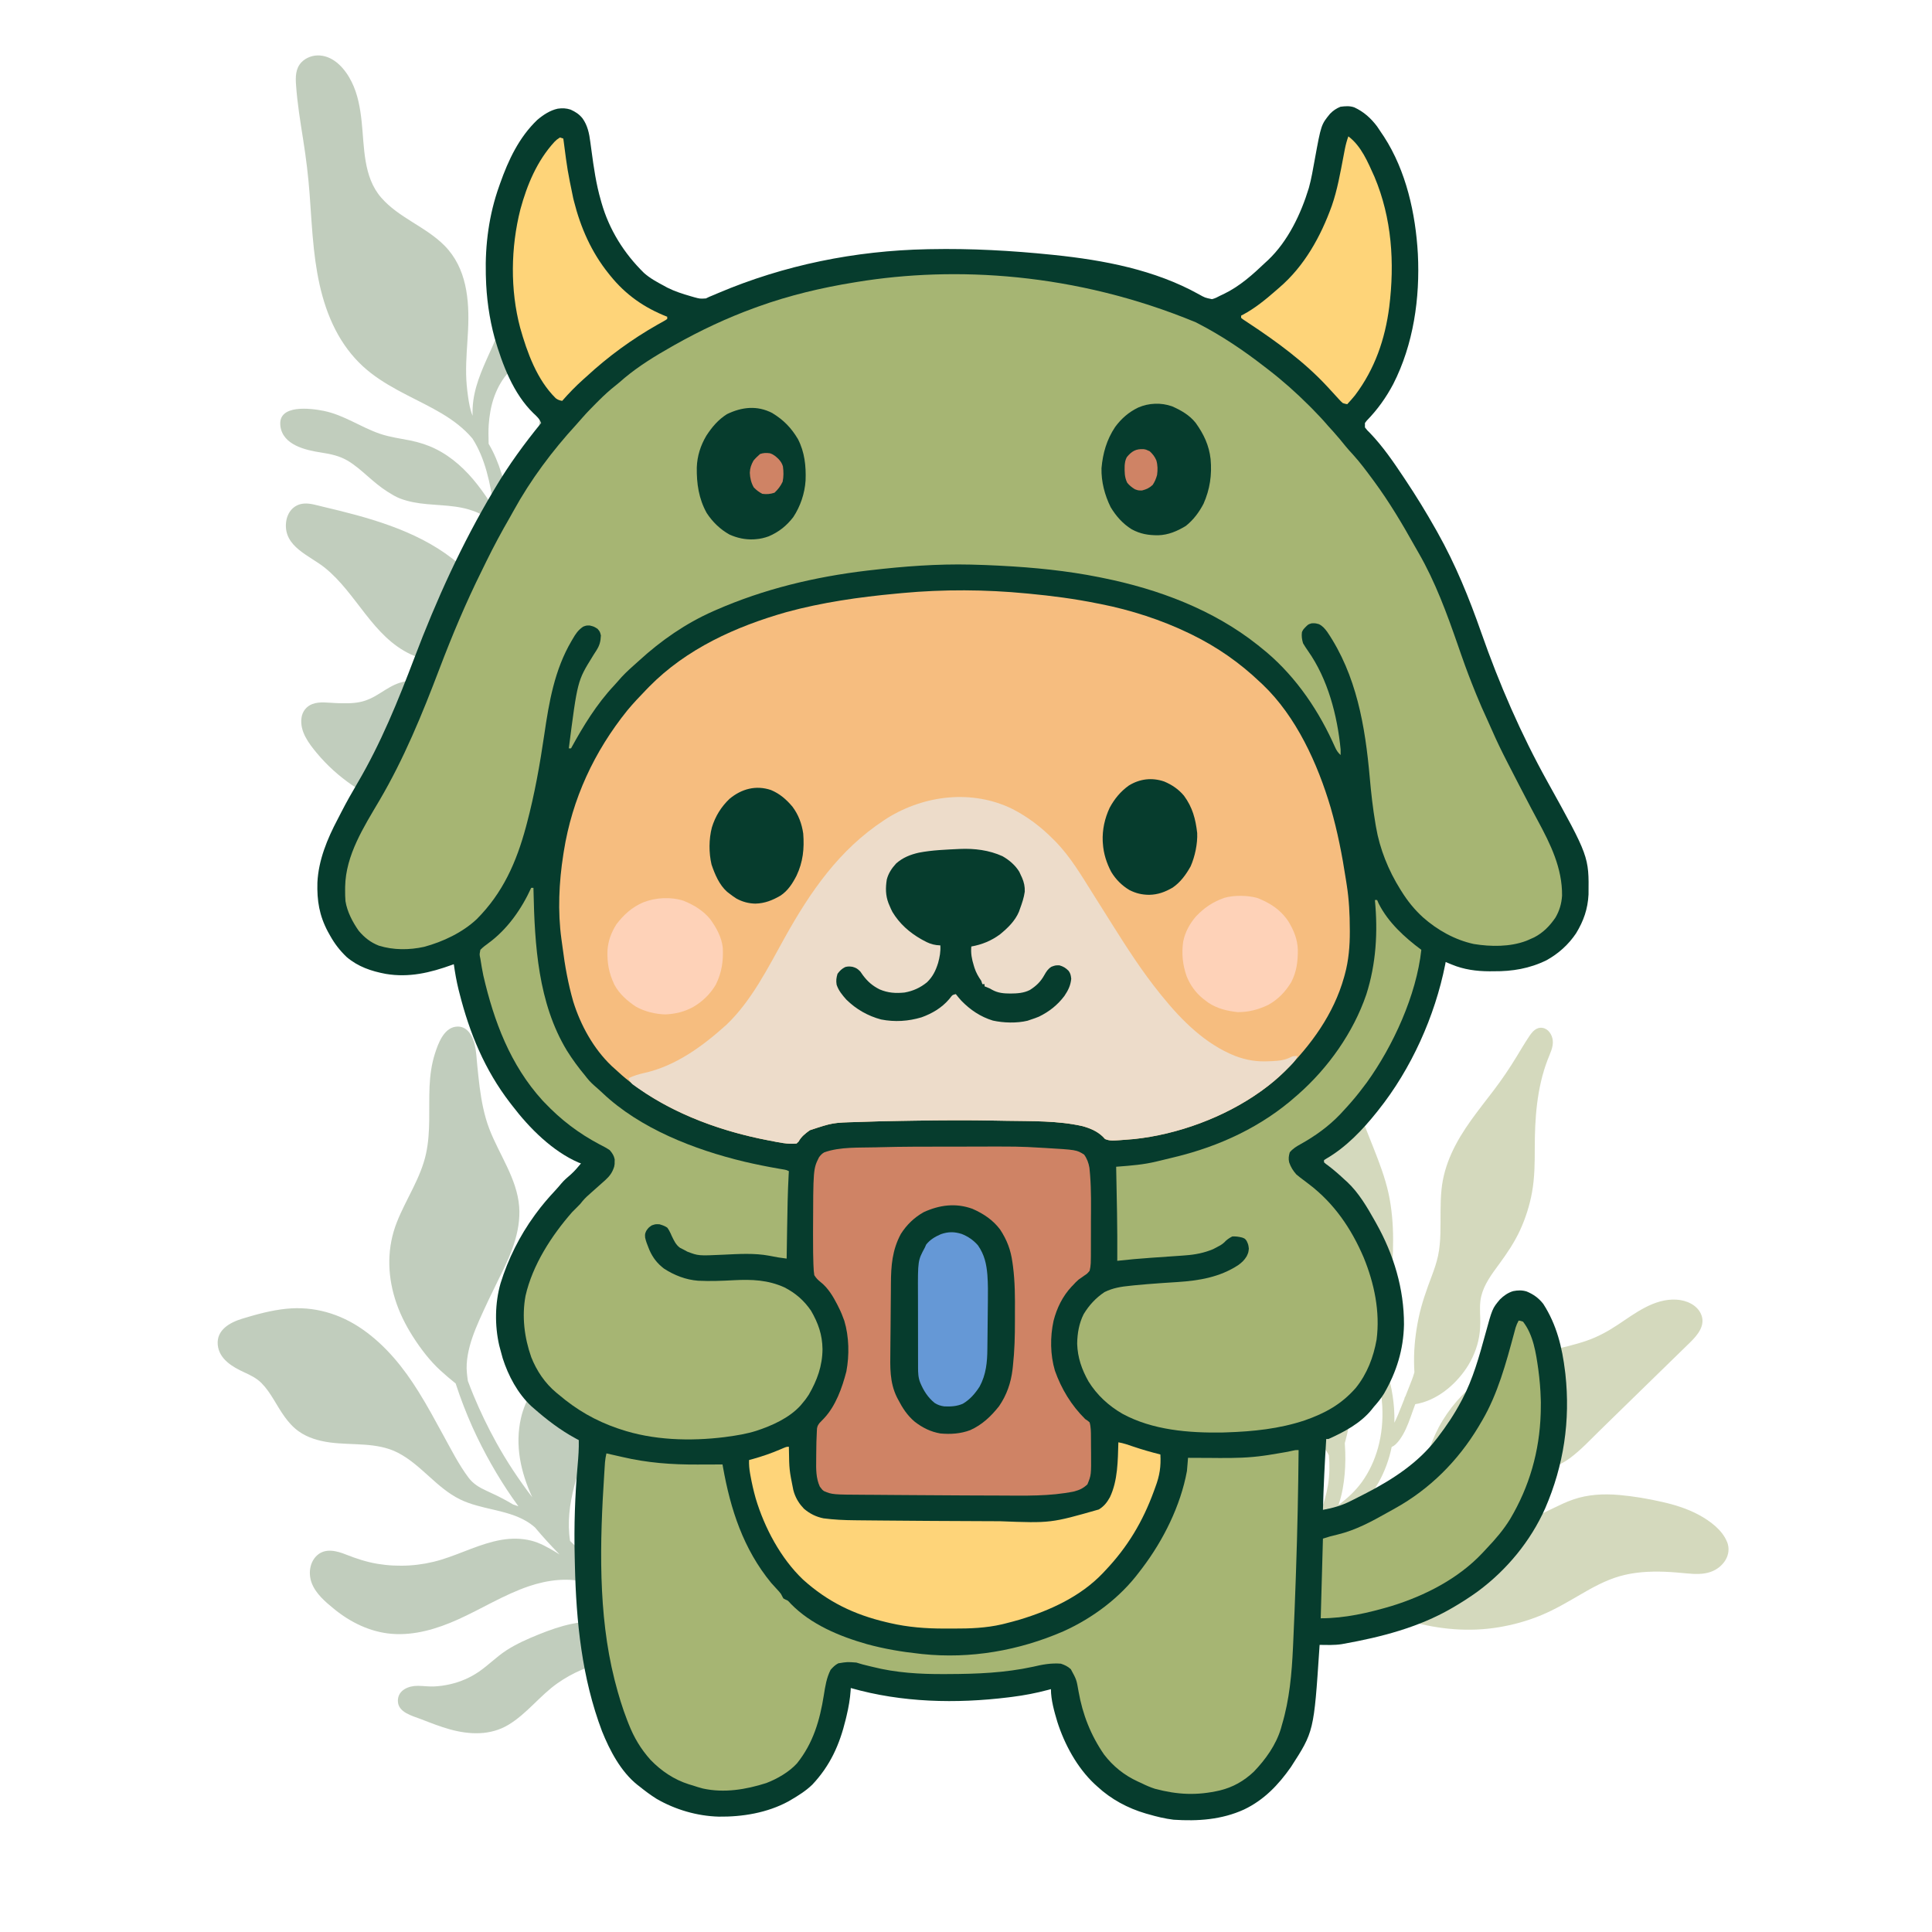 <?xml version="1.0" encoding="UTF-8"?>
<svg xmlns="http://www.w3.org/2000/svg" xmlns:xlink="http://www.w3.org/1999/xlink" width="500" zoomAndPan="magnify" viewBox="0 0 375 375" height="500" preserveAspectRatio="xMidYMid meet" version="1.2">
  <defs>
    <filter x="0%" y="0%" width="100%" filterUnits="objectBoundingBox" id="150e3ad3ab" height="100%">
      <feColorMatrix values="0 0 0 0 1 0 0 0 0 1 0 0 0 0 1 0 0 0 1 0" type="matrix" in="SourceGraphic"></feColorMatrix>
    </filter>
    <clipPath id="5c4470af54">
      <path d="M 0.238 0.664 L 90 0.664 L 90 150.559 L 0.238 150.559 Z M 0.238 0.664 "></path>
    </clipPath>
    <clipPath id="737394c339">
      <rect x="0" width="91" y="0" height="151"></rect>
    </clipPath>
    <clipPath id="9dff5492da">
      <path d="M 3 3 L 119 3 L 119 154 L 3 154 Z M 3 3 "></path>
    </clipPath>
    <clipPath id="7b51fad165">
      <path d="M 0.105 4.676 L 114.77 0.254 L 120.551 150.141 L 5.887 154.562 Z M 0.105 4.676 "></path>
    </clipPath>
    <clipPath id="794b96f370">
      <path d="M 0.105 4.676 L 114.77 0.254 L 120.551 150.141 L 5.887 154.562 Z M 0.105 4.676 "></path>
    </clipPath>
    <clipPath id="30d59b13ac">
      <rect x="0" width="120" y="0" height="155"></rect>
    </clipPath>
    <clipPath id="fa9da2b124">
      <path d="M 18 4 L 116 4 L 116 146 L 18 146 Z M 18 4 "></path>
    </clipPath>
    <clipPath id="08740d4f2e">
      <path d="M 0.051 32.992 L 73.023 -0.395 L 135.43 136.008 L 62.453 169.395 Z M 0.051 32.992 "></path>
    </clipPath>
    <clipPath id="e840e13cdd">
      <path d="M 0.051 32.992 L 73.023 -0.395 L 135.43 136.008 L 62.453 169.395 Z M 0.051 32.992 "></path>
    </clipPath>
    <clipPath id="7ef15f58ec">
      <rect x="0" width="136" y="0" height="170"></rect>
    </clipPath>
  </defs>
  <g id="f896a31d51">
    <g mask="url(#cd83b3c3e1)" transform="matrix(1,0,0,1,54,10)">
      <g clip-path="url(#737394c339)">
        <g clip-rule="nonzero" clip-path="url(#5c4470af54)">
          <path style=" stroke:none;fill-rule:nonzero;fill:#849c7c;fill-opacity:1;" d="M 55.527 118.676 C 55.668 118.926 55.816 119.172 55.957 119.426 C 52.105 117.223 48.199 115.027 45.25 111.66 C 42.148 108.105 39.809 103.934 36.387 100.648 C 29.719 94.246 20.691 91.316 11.91 89.129 C 10.816 88.855 9.719 88.598 8.617 88.336 C 7.449 88.062 6.199 87.648 4.98 87.746 C 2.949 87.902 1.707 89.52 1.516 91.461 C 1.062 96.145 6.082 97.809 9.055 100.203 C 15.219 105.164 18.316 113.57 25.754 117.02 C 28.105 118.105 30.621 118.539 33.184 118.77 C 35.93 119.023 38.688 119.133 41.43 119.406 C 46.852 119.941 52.227 120.793 57.547 121.965 C 58.512 123.398 59.562 124.773 60.758 126.059 C 62.777 128.234 65.016 130.227 67.285 132.141 C 71.426 135.621 75.859 138.992 80.641 141.57 C 79.387 141.938 78.129 142.277 76.852 142.527 C 73.676 143.145 70.566 143.016 67.793 141.223 C 65.367 139.648 63.246 137.578 61.125 135.633 C 57.031 131.879 52.723 127.965 47.223 126.488 C 44.059 125.637 40.754 125.617 37.551 125.051 C 34.359 124.484 31.465 122.918 28.285 122.344 C 26.738 122.066 25.137 122.031 23.621 122.516 C 22.234 122.957 21.023 123.754 19.801 124.523 C 18.559 125.312 17.328 125.965 15.875 126.262 C 14.355 126.574 12.77 126.527 11.23 126.469 C 9.762 126.418 8.043 126.117 6.633 126.652 C 5.465 127.094 4.691 128.09 4.52 129.324 C 4.152 131.965 5.918 134.277 7.496 136.176 C 9.469 138.551 11.781 140.625 14.316 142.375 C 16.848 144.121 19.715 145.613 22.785 146.086 C 24.418 146.336 26.023 146.285 27.629 145.898 C 29.082 145.547 30.477 145.074 31.996 145.07 C 34.469 145.051 36.719 146.035 39.035 146.766 C 41.406 147.512 43.605 148.793 45.98 149.559 C 48.254 150.285 50.699 150.562 53.008 149.859 C 54.445 149.43 55.738 148.668 57.062 148 C 58.473 147.297 59.953 146.824 61.527 146.688 C 64.777 146.391 68.02 147.062 71.242 147.375 C 76.109 147.844 81.93 147.074 84.656 142.473 C 84.816 142.207 84.867 141.945 84.844 141.711 C 85.133 140.824 85.301 139.934 85.363 138.969 C 85.52 136.648 85.113 134.25 85.602 131.957 C 86.09 129.676 87.461 127.734 88.41 125.641 C 90.34 121.383 90.402 116.547 88.992 112.117 C 88.301 109.934 87.312 107.828 86.094 105.879 C 84.789 103.77 83.363 101.789 82.699 99.359 C 81.418 94.703 82.328 89.777 82.059 85.027 C 81.938 82.785 81.695 80.285 80.266 78.457 C 78.996 76.836 76.719 76.02 74.82 77.039 C 73.098 77.969 72.461 80.059 72.246 81.867 C 71.961 84.219 72.137 86.621 72.246 88.969 C 72.359 91.398 72.488 93.883 72.113 96.305 C 71.746 98.672 70.707 100.66 69.766 102.82 C 68.793 105.047 68.484 107.191 68.879 109.598 C 69.258 111.918 70.172 114.145 70.355 116.5 C 70.547 118.938 69.547 121.258 69.922 123.699 C 70.27 125.941 71.484 127.957 72.84 129.738 C 74.43 131.82 76.184 133.789 78.023 135.676 C 77.164 135.098 76.309 134.512 75.461 133.902 C 72.852 132.031 70.344 130.02 67.938 127.891 C 65.719 125.934 63.52 123.895 61.676 121.574 C 61.348 121.152 61.039 120.723 60.738 120.285 C 60.738 120.227 60.727 120.168 60.711 120.105 C 60.352 118.93 59.996 117.754 59.613 116.59 C 58.809 112.57 58.469 108.172 60.434 104.473 C 61.566 102.324 63.367 100.633 63.941 98.203 C 64.531 95.73 64.07 93.203 63.977 90.707 C 63.781 85.719 65.672 81.141 68.98 77.465 C 72.195 73.898 76.355 70.504 77.242 65.504 C 77.617 63.387 77.469 60.688 75.676 59.207 C 73.688 57.574 71.035 58.363 69.082 59.609 C 68.102 60.234 67.172 60.988 66.082 61.434 C 65.07 61.848 63.969 62.035 62.891 62.16 C 60.625 62.41 58.301 62.512 56.176 63.441 C 52.328 65.133 50.738 69.355 50.609 73.312 C 50.527 75.719 51.223 78.07 51.129 80.473 C 51.082 81.812 50.77 83.125 50.566 84.445 C 50.352 85.824 50.23 87.219 50.242 88.617 C 50.281 94.086 52.305 99.254 54.008 104.371 C 55.012 107.391 56.008 110.414 57.016 113.441 C 57.039 113.672 57.062 113.91 57.082 114.148 C 55.527 111.66 53.52 109.633 51.59 107.441 C 49.852 105.465 48.582 103.172 47.707 100.695 C 44.945 92.863 45.152 83.348 40.844 76.141 C 40.82 74.914 40.773 73.691 40.859 72.469 C 40.984 70.707 41.273 68.938 41.84 67.262 C 42.395 65.645 43.191 64.09 44.277 62.77 C 45.445 61.348 46.898 60.305 48.414 59.289 C 49.816 58.34 51.254 57.383 52.379 56.102 C 53.496 54.832 54.25 53.324 54.684 51.695 C 55.621 48.137 55.336 44.234 55.277 40.598 C 55.242 38.492 55.156 36.383 54.953 34.281 C 54.801 32.742 54.797 30.793 53.688 29.582 C 52.445 28.215 50.809 29.008 49.816 30.199 C 48.715 31.527 47.98 33.082 47.449 34.711 C 46.266 38.336 45.805 42.184 45.055 45.906 C 44.266 49.82 43.227 53.57 41.598 57.219 C 40.078 60.625 38.375 64.035 37.867 67.77 C 37.75 68.68 37.691 69.684 37.727 70.699 C 37.242 69.484 37.016 68.18 36.836 66.887 C 36.641 65.477 36.504 64.082 36.477 62.656 C 36.418 59.762 36.719 56.879 36.855 53.988 C 37.125 48.184 36.582 42.023 32.281 37.676 C 28.633 33.988 23.395 32.285 19.977 28.34 C 16.48 24.309 16.73 18.539 16.191 13.551 C 15.906 10.914 15.445 8.281 14.254 5.891 C 13.059 3.477 10.945 0.965 8.062 0.766 C 6.793 0.672 5.41 1.152 4.52 2.078 C 3.34 3.309 3.348 4.961 3.465 6.551 C 3.715 10.117 4.297 13.641 4.852 17.16 C 5.402 20.641 5.832 24.121 6.094 27.633 C 6.363 31.207 6.539 34.797 6.93 38.363 C 7.598 44.504 8.934 50.703 12.242 56.012 C 13.777 58.469 15.703 60.648 18 62.418 C 20.145 64.082 22.512 65.402 24.918 66.648 C 29.496 69.027 34.312 71.098 37.699 75.117 C 40.227 79.051 41.145 83.848 41.855 88.441 C 41.762 88.379 41.672 88.316 41.578 88.258 C 40.68 86.801 39.703 85.387 38.66 84.055 C 36.469 81.242 33.77 78.723 30.555 77.137 C 28.992 76.363 27.352 75.848 25.648 75.5 C 23.684 75.105 21.688 74.852 19.785 74.207 C 16.027 72.93 12.773 70.547 8.836 69.75 C 6.395 69.258 -0.105 68.391 0.418 72.664 C 0.867 76.395 5.336 77.379 8.348 77.84 C 10.195 78.125 11.926 78.488 13.539 79.453 C 14.934 80.293 16.156 81.375 17.379 82.445 C 18.605 83.512 19.852 84.586 21.234 85.453 C 22.023 85.941 22.766 86.418 23.637 86.754 C 24.465 87.07 25.328 87.305 26.203 87.48 C 29.773 88.191 33.516 87.859 37.016 88.895 C 38.352 89.285 39.672 89.863 40.77 90.738 C 41.438 91.266 42 91.93 42.484 92.652 C 43.109 96.789 43.863 100.883 45.66 104.723 C 46.883 107.348 48.676 109.516 50.609 111.637 C 51.586 112.703 52.527 113.785 53.336 114.992 C 54.137 116.188 54.836 117.441 55.539 118.688 Z M 55.527 118.676 "></path>
        </g>
      </g>
      <mask id="cd83b3c3e1">
        <g filter="url(#150e3ad3ab)">
          <rect x="0" width="375" y="0" height="375" style="fill:#000000;fill-opacity:0.5;stroke:none;"></rect>
        </g>
      </mask>
    </g>
    <g mask="url(#e9c0f82da3)" transform="matrix(1,0,0,1,217,183)">
      <g clip-path="url(#30d59b13ac)">
        <g clip-rule="nonzero" clip-path="url(#9dff5492da)">
          <g clip-rule="nonzero" clip-path="url(#7b51fad165)">
            <g clip-rule="nonzero" clip-path="url(#794b96f370)">
              <path style=" stroke:none;fill-rule:nonzero;fill:#a9b47c;fill-opacity:1;" d="M 118.219 116.289 C 117.297 113.953 114.906 112.211 112.777 111.051 C 110.57 109.852 108.137 109.094 105.695 108.539 C 102.93 107.906 100.102 107.422 97.273 107.172 C 94.266 106.91 91.195 107.062 88.328 108.062 C 85.656 108.988 83.25 110.512 80.602 111.492 C 77.953 112.48 75.145 112.73 72.332 112.719 C 66.594 112.691 60.82 111.742 55.211 113.453 C 50.047 115.027 45.711 118.352 41.684 121.84 C 41.172 122.285 40.68 122.742 40.203 123.219 C 37.098 124.109 34.293 125.859 31.77 127.891 C 32.48 126 33.105 124.102 33.902 122.281 C 34.922 119.945 36.211 118.012 38.121 116.316 C 39.852 114.781 41.98 113.477 43.887 112.055 C 44.883 111.32 45.82 110.547 46.699 109.707 C 48.359 109.836 50.105 109.594 51.695 109.309 C 53.68 108.953 55.598 108.281 57.387 107.34 C 57.969 107.039 58.535 106.684 59.078 106.301 C 61.227 106.664 63.531 106.074 65.633 105.742 C 68.258 105.324 70.883 104.859 73.496 104.344 C 76.062 103.84 78.664 103.379 81.215 102.797 C 83.555 102.262 85.82 101.438 87.766 99.992 C 89.844 98.441 91.645 96.492 93.5 94.68 L 99.355 88.965 C 103.262 85.152 107.172 81.344 111.078 77.531 C 112.523 76.113 114.117 74.219 113.168 72.066 C 112.355 70.23 110.27 69.359 108.371 69.258 C 104.027 69.023 100.363 71.922 96.945 74.18 C 95.055 75.434 93.105 76.492 90.957 77.234 C 88.676 78.02 86.309 78.551 83.965 79.094 C 79.586 80.121 75.34 81.367 71.551 83.863 C 68.113 86.137 65.195 89.168 63.035 92.676 C 61.961 94.426 61.121 96.289 60.461 98.234 C 59.836 100.082 59.301 101.988 58.273 103.664 C 58.215 103.762 58.148 103.855 58.086 103.949 C 57.734 104.023 57.418 104.297 57.289 104.629 C 57.059 104.77 56.82 104.902 56.582 105.027 C 54.988 105.887 53.23 106.43 51.457 106.77 C 50.664 106.918 49.859 107.016 49.051 107.078 C 49.207 106.879 49.359 106.672 49.508 106.457 C 50.957 104.371 52.02 102.02 52.711 99.574 C 52.867 99.008 53.004 98.434 53.125 97.852 C 53.402 97.734 53.648 97.574 53.895 97.348 C 54.465 96.805 54.922 96.137 55.312 95.457 C 56.133 94.031 56.656 92.449 57.207 90.906 C 57.371 90.457 57.531 90.004 57.699 89.551 C 61.781 88.895 65.371 85.934 67.625 82.566 C 68.844 80.742 69.715 78.641 70.094 76.469 C 70.301 75.277 70.344 74.074 70.312 72.871 C 70.273 71.449 70.172 70.027 70.5 68.629 C 71.062 66.281 72.559 64.293 73.965 62.387 C 75.492 60.305 76.922 58.195 78.012 55.848 C 79.109 53.473 79.914 50.953 80.375 48.375 C 80.871 45.578 80.902 42.742 80.898 39.914 C 80.895 34.113 81.293 28.234 83.371 22.762 C 83.832 21.543 84.539 20.266 84.391 18.926 C 84.273 17.883 83.578 16.73 82.48 16.523 C 81.191 16.277 80.395 17.277 79.766 18.23 C 78.926 19.496 78.152 20.797 77.367 22.098 C 76.004 24.344 74.543 26.504 72.953 28.594 C 71.477 30.539 69.957 32.445 68.539 34.43 C 65.613 38.52 63.27 42.914 62.785 47.992 C 62.512 50.809 62.656 53.637 62.578 56.461 C 62.539 57.879 62.426 59.289 62.137 60.688 C 61.852 62.043 61.398 63.355 60.91 64.652 C 59.902 67.34 58.938 69.992 58.352 72.809 C 57.773 75.582 57.441 78.449 57.465 81.285 C 57.473 81.98 57.492 82.676 57.535 83.367 C 57.383 83.902 57.203 84.426 57.004 84.945 C 56.613 85.969 56.203 86.988 55.797 88.008 C 55.676 88.156 55.609 88.332 55.59 88.52 L 55.02 89.953 C 54.59 91.031 54.168 92.117 53.648 93.156 C 53.668 92.238 53.652 91.328 53.59 90.418 C 53.469 88.746 53.219 87.074 52.832 85.445 C 52.645 84.656 52.426 83.875 52.172 83.105 C 52.113 82.938 52.051 82.773 51.984 82.609 C 51.871 77.242 52.453 71.922 52.934 66.578 C 53.469 60.598 53.793 54.531 52.512 48.621 C 51.844 45.586 50.73 42.68 49.59 39.793 C 48.422 36.816 47.238 33.852 46.055 30.883 C 43.758 25.094 41.598 19.227 39.09 13.52 C 37.914 10.848 36.602 8.215 34.973 5.777 C 34.312 4.793 33.32 3.395 31.98 4.277 C 30.988 4.938 30.898 6.293 30.863 7.359 C 30.766 10.258 31.301 13.129 31.844 15.969 C 32.387 18.812 32.969 21.742 32.699 24.648 C 32.426 27.527 31.242 30.227 30.496 32.996 C 29.75 35.754 29.57 38.57 30.324 41.355 C 31 43.875 32.449 45.973 34.121 47.934 C 35.605 49.684 37.258 51.348 38.359 53.383 C 38.898 54.375 39.246 55.469 39.297 56.598 C 39.363 58.066 38.984 59.5 38.812 60.949 C 38.477 63.879 39.293 66.527 40.691 69.086 C 42.098 71.68 43.812 74.105 45.297 76.656 C 46.844 79.32 48.32 82.031 49.73 84.773 C 50.129 85.543 50.547 86.285 50.988 87.008 C 51.133 87.988 51.246 88.969 51.297 89.949 C 51.441 92.684 51.199 95.414 50.465 98.047 C 49.812 100.395 48.773 102.672 47.348 104.648 C 46.082 106.398 44.516 107.84 42.797 109.113 C 42.832 109.012 42.867 108.91 42.902 108.812 C 43.512 106.992 43.816 105.098 43.992 103.188 C 44.164 101.266 44.18 99.324 44.039 97.402 C 44.031 97.312 44.023 97.223 44.02 97.129 C 45.215 92.863 45.773 88.34 45.438 83.914 C 45.289 81.84 44.863 79.781 43.902 77.922 C 42.996 76.168 41.602 74.719 40.156 73.406 C 38.707 72.086 37.18 70.852 35.828 69.43 C 34.434 67.977 33.203 66.383 32.125 64.684 C 29.996 61.324 28.754 57.68 27.785 53.852 C 26.746 49.758 25.68 45.527 22.711 42.367 C 22.363 41.992 21.582 42.098 21.383 42.59 C 19.633 46.91 19.234 51.68 20.344 56.215 C 20.938 58.629 21.988 60.898 22.566 63.316 C 23.137 65.723 23.301 68.195 23.387 70.66 C 23.535 75.141 23.441 79.672 24.738 84.012 C 25.895 87.875 28.082 91.371 31.703 93.34 C 33.875 94.52 36.336 95.195 38.375 96.609 C 39.445 97.352 40.387 98.324 40.934 99.469 C 41.109 101.379 41.074 103.305 40.77 105.199 C 40.461 107.105 39.922 108.988 39.148 110.754 C 38.945 111.219 38.727 111.672 38.492 112.121 C 37.633 112.738 36.789 113.375 35.984 114.066 C 34.047 115.734 32.539 117.781 31.434 120.078 C 30.547 121.922 29.867 123.895 29.164 125.781 C 28.945 124.855 28.648 123.945 28.266 123.07 C 27.613 121.57 26.773 120.156 25.773 118.859 C 25.762 118.848 25.754 118.836 25.742 118.824 C 24.242 114.875 24.695 110.465 25.23 106.332 C 25.566 103.711 25.926 101.066 25.816 98.418 C 25.723 96.066 25.207 93.77 24.238 91.621 C 22.496 87.754 19.703 84.527 17.199 81.148 C 15.945 79.445 14.766 77.672 13.828 75.773 C 12.73 73.531 12.051 71.105 11.391 68.703 C 11.047 67.445 10.707 66.191 10.316 64.945 C 10.008 63.953 9.734 62.805 9.031 62.004 C 8.289 61.16 7.16 61.113 6.34 61.879 C 5.566 62.598 5.051 63.684 4.684 64.66 C 2.883 69.488 4.84 74.5 5.016 79.406 C 5.191 84.488 3.43 89.477 4.008 94.566 C 4.293 97.098 5.234 99.43 6.41 101.672 C 7.484 103.723 8.648 105.738 9.836 107.723 C 12.098 111.496 14.676 115.219 18.141 118 C 19 118.688 19.914 119.328 20.867 119.887 C 21.855 120.461 22.914 120.945 23.836 121.629 C 24.309 121.984 24.699 122.391 25.039 122.832 C 25.551 124.547 25.828 126.293 25.914 128.082 C 25.996 129.82 25.852 131.527 25.426 133.211 C 25.258 133.484 25.094 133.754 24.926 134.031 C 23.273 136.73 22.039 139.555 21.664 142.719 C 21.262 146.031 21.398 149.387 21.996 152.66 C 22.133 153.406 23.066 153.832 23.738 153.707 C 24.508 153.559 25.02 152.918 25.023 152.129 C 25.031 149.277 24.629 146.422 24.906 143.562 C 25.023 142.371 25.309 140.98 25.711 139.766 C 26.094 138.609 26.719 137.445 27.344 136.363 C 27.684 135.773 28.035 135.191 28.387 134.613 C 28.504 134.5 28.625 134.383 28.738 134.273 C 29.441 133.598 30.113 132.895 30.812 132.223 C 32.191 130.91 33.59 129.641 35.133 128.539 C 36.953 127.242 38.98 126.18 41.105 125.414 C 46.211 127.855 51.391 130.223 56.855 131.738 C 62.383 133.281 68.16 133.797 73.844 132.859 C 76.707 132.387 79.508 131.613 82.188 130.496 C 84.832 129.391 87.293 127.938 89.77 126.496 C 92.168 125.098 94.605 123.754 97.289 122.969 C 100.137 122.137 103.137 121.969 106.094 122.078 C 107.59 122.129 109.074 122.277 110.562 122.41 C 112.055 122.547 113.609 122.605 115.043 122.102 C 117.434 121.262 119.23 118.812 118.223 116.262 Z M 118.219 116.289 "></path>
            </g>
          </g>
        </g>
      </g>
      <mask id="e9c0f82da3">
        <g filter="url(#150e3ad3ab)">
          <rect x="0" width="375" y="0" height="375" style="fill:#000000;fill-opacity:0.5;stroke:none;"></rect>
        </g>
      </mask>
    </g>
    <g mask="url(#d78cce5277)" transform="matrix(1,0,0,1,24,195)">
      <g clip-path="url(#7ef15f58ec)">
        <g clip-rule="nonzero" clip-path="url(#fa9da2b124)">
          <g clip-rule="nonzero" clip-path="url(#08740d4f2e)">
            <g clip-rule="nonzero" clip-path="url(#e840e13cdd)">
              <path style=" stroke:none;fill-rule:nonzero;fill:#849c7c;fill-opacity:1;" d="M 107.531 76.414 C 108.105 78.316 108.277 80.246 108.199 82.23 C 108.121 84.273 107.836 86.309 107.891 88.352 C 107.98 92.211 108.961 96.039 108.555 99.91 C 108.145 103.809 106.117 107.172 104.605 110.703 C 103.57 113.113 102.773 115.887 103.207 118.477 C 103.348 118.637 103.379 118.812 103.352 118.973 C 105.355 121.078 107.086 123.387 108.609 125.871 C 110.258 128.566 111.578 131.457 112.75 134.387 C 113.379 135.973 113.922 137.586 114.387 139.238 C 114.82 140.785 115.355 142.336 115.484 143.938 C 115.52 144.488 115.297 145.023 114.773 145.262 C 114.324 145.469 113.602 145.383 113.312 144.934 C 112.301 143.359 111.684 141.594 110.941 139.875 C 110.227 138.223 109.602 136.535 108.91 134.867 C 107.867 132.344 106.691 129.84 105.293 127.484 C 98.082 125.953 90.238 127.469 84.203 131.723 C 80.781 134.133 78.27 137.637 74.664 139.797 C 71.168 141.883 67.141 141.719 63.34 140.672 C 61.43 140.145 59.59 139.414 57.746 138.699 C 56.078 138.055 53.234 137.398 53.227 135.141 C 53.215 133.047 55.312 132.195 57.098 132.219 C 58.137 132.23 59.172 132.379 60.219 132.34 C 61.258 132.297 62.305 132.148 63.324 131.918 C 65.332 131.465 67.293 130.625 68.984 129.453 C 70.828 128.184 72.395 126.566 74.27 125.344 C 76.25 124.062 78.406 123.113 80.59 122.234 C 82.656 121.398 84.785 120.648 86.969 120.191 C 92.125 119.117 97.535 120.09 101.957 122.777 C 98.789 119.023 94.93 115.934 91.16 112.758 C 91.062 112.676 90.969 112.59 90.871 112.508 C 90.652 112.434 90.426 112.34 90.203 112.27 C 86.469 111.098 82.297 111.656 78.66 112.887 C 73.809 114.535 69.457 117.293 64.805 119.379 C 60.828 121.16 56.469 122.477 52.066 122.129 C 47.883 121.797 44.012 119.898 40.797 117.262 C 39.109 115.879 37.254 114.309 36.48 112.203 C 35.828 110.43 36.094 108.199 37.555 106.883 C 39.18 105.414 41.41 106.035 43.219 106.758 C 45.176 107.531 47.152 108.18 49.234 108.531 C 53.355 109.219 57.625 108.957 61.621 107.742 C 65.547 106.547 69.242 104.594 73.316 103.887 C 75.242 103.559 77.215 103.559 79.117 104.039 C 80.809 104.465 82.406 105.379 83.891 106.273 C 84.129 106.414 84.371 106.562 84.605 106.711 C 82.941 105.027 81.352 103.281 79.828 101.465 C 79.309 101.012 78.742 100.602 78.152 100.25 C 74.223 97.953 69.359 98.023 65.285 96.027 C 60.699 93.77 57.742 89.297 53.227 86.973 C 49.16 84.883 44.422 85.57 40.039 84.98 C 37.898 84.688 35.758 84.09 33.98 82.824 C 31.777 81.254 30.473 78.863 29.094 76.598 C 28.414 75.488 27.684 74.395 26.758 73.457 C 25.801 72.496 24.613 71.922 23.395 71.363 C 21.133 70.328 18.527 68.809 18.266 66.035 C 17.992 63.121 20.645 61.676 23.039 60.949 C 25.82 60.105 28.66 59.324 31.562 59.031 C 36.918 58.488 41.996 59.969 46.391 63.039 C 50.906 66.195 54.348 70.484 57.234 75.121 C 58.945 77.855 60.477 80.707 62.023 83.535 C 63.555 86.32 65.031 89.258 66.941 91.809 C 67.855 93.02 69.031 93.723 70.391 94.34 C 71.785 94.969 73.16 95.633 74.5 96.383 C 74.875 96.594 75.238 96.816 75.613 97.031 C 75.945 97.141 76.289 97.246 76.617 97.363 C 73.547 93.164 70.875 88.633 68.613 83.961 C 67.316 81.27 66.176 78.5 65.172 75.68 C 64.918 74.969 64.676 74.254 64.441 73.531 C 63.434 72.723 62.453 71.895 61.5 71.023 C 59.422 69.125 57.652 66.789 56.141 64.426 C 54.68 62.129 53.469 59.703 52.668 57.102 C 51.145 52.176 51.129 47.031 53.039 42.207 C 54.801 37.738 57.652 33.684 58.688 28.941 C 59.629 24.645 59.18 20.199 59.379 15.844 C 59.477 13.711 59.762 11.566 60.414 9.523 C 61.027 7.613 62.07 4.688 64.348 4.301 C 66.641 3.91 67.789 6.07 68.195 7.988 C 68.453 9.199 68.508 10.465 68.629 11.695 C 68.773 13.117 68.91 14.535 69.094 15.953 C 69.457 18.711 69.973 21.48 70.965 24.086 C 71.941 26.641 73.285 29.031 74.441 31.508 C 75.578 33.926 76.562 36.496 76.77 39.184 C 76.961 41.66 76.52 44.113 75.754 46.465 C 74.965 48.906 73.828 51.188 72.695 53.48 C 71.426 56.043 70.184 58.637 69.023 61.254 C 68.07 63.41 67.207 65.656 66.797 67.988 C 66.598 69.145 66.504 70.324 66.625 71.496 C 66.684 72.031 66.734 72.539 66.812 73.039 C 67.172 73.992 67.539 74.941 67.93 75.883 C 69.211 78.977 70.68 82.004 72.297 84.938 C 74.355 88.672 76.719 92.23 79.305 95.613 C 77.094 90.797 75.902 85.59 77.121 80.234 C 77.973 76.48 80.207 73.445 82.008 70.113 C 82.898 68.473 83.582 66.73 83.84 64.875 C 84.113 62.934 84.02 60.973 83.871 59.027 C 83.793 58.055 83.711 57.086 83.648 56.113 C 83.586 55.199 83.469 54.227 83.57 53.309 C 83.746 51.766 84.766 49.715 86.645 50.188 C 87.598 50.43 88.184 51.281 88.742 52.035 C 89.34 52.832 89.891 53.672 90.402 54.531 C 91.414 56.242 92.234 58.059 92.844 59.945 C 94.094 63.785 94.543 67.852 94.062 71.859 C 93.582 75.824 92.293 79.641 90.906 83.375 C 88.469 89.938 85.543 96.988 86.652 104.09 C 88.809 106.25 91.07 108.289 93.406 110.27 C 93.633 110.297 93.777 110.449 93.844 110.645 C 94.441 111.141 95.035 111.637 95.637 112.129 C 96.461 112.805 97.289 113.484 98.109 114.176 C 96.816 112.379 95.668 110.492 94.801 108.469 C 93.363 105.129 92.855 101.531 93.5 97.945 C 94.078 94.703 95.367 91.668 96.52 88.605 C 97.75 85.355 98.785 82.094 98.965 78.602 C 99.168 74.695 98.621 70.797 98.945 66.895 C 99.004 66.262 99.738 65.969 100.242 66.301 C 103.727 68.613 106.332 72.438 107.527 76.414 Z M 107.531 76.414 "></path>
            </g>
          </g>
        </g>
      </g>
      <mask id="d78cce5277">
        <g filter="url(#150e3ad3ab)">
          <rect x="0" width="375" y="0" height="375" style="fill:#000000;fill-opacity:0.5;stroke:none;"></rect>
        </g>
      </mask>
    </g>
    <path style=" stroke:none;fill-rule:nonzero;fill:#063c2d;fill-opacity:1;" d="M 262.879 20.844 C 264.711 21.695 266.09 22.938 267.297 24.543 C 267.586 24.969 267.871 25.391 268.152 25.82 L 268.617 26.508 C 272.941 33.184 274.762 41.441 275.207 49.281 C 275.641 57.848 274.355 66.855 270.426 74.547 C 269.027 77.188 267.379 79.496 265.289 81.641 L 264.934 82.102 L 264.934 82.961 C 265.363 83.512 265.363 83.512 265.941 84.078 C 268.422 86.672 270.461 89.648 272.445 92.629 L 272.812 93.18 C 274.891 96.293 276.832 99.469 278.672 102.727 L 279.012 103.332 C 282.531 109.59 285.16 116.074 287.527 122.832 C 291.02 132.801 295.215 142.465 300.348 151.707 C 308.418 166.25 308.418 166.25 308.332 173.621 C 308.188 176.434 307.379 178.75 305.926 181.137 C 304.449 183.348 302.496 185.102 300.172 186.387 C 296.898 187.992 293.547 188.555 289.938 188.52 L 289.102 188.527 C 286.586 188.52 284.133 188.191 281.797 187.219 L 281.098 186.934 L 280.602 186.723 L 280.516 187.199 C 278.52 197.246 273.922 207.488 267.512 215.508 L 267.223 215.871 C 264.484 219.309 261.254 222.684 257.426 224.902 L 256.992 225.176 L 256.992 225.605 C 257.355 225.93 257.355 225.93 257.824 226.262 C 258.969 227.129 260.023 228.066 261.07 229.043 L 261.457 229.387 C 263.719 231.492 265.367 234.316 266.867 236.988 L 267.129 237.457 C 270.512 243.477 272.539 250.16 272.512 257.098 C 272.418 261.953 271.066 266.305 268.637 270.496 C 268.059 271.434 267.383 272.262 266.652 273.082 L 266.219 273.629 C 264.105 276.234 260.875 277.969 257.852 279.309 L 257.422 279.309 C 257.133 283.891 256.902 288.469 256.781 293.059 C 258.707 292.711 260.398 292.238 262.145 291.355 L 262.777 291.039 C 263.426 290.715 264.074 290.387 264.719 290.051 L 265.348 289.727 C 270.379 287.113 275.246 283.938 278.75 279.391 L 279.055 279 C 280.762 276.781 282.297 274.48 283.605 272.008 L 283.812 271.621 C 285.895 267.688 287.117 263.273 288.289 258.996 C 289.664 253.973 289.664 253.973 291.141 252.215 C 291.879 251.488 292.699 250.91 293.695 250.609 C 294.617 250.426 295.441 250.398 296.336 250.68 C 297.664 251.234 298.68 251.965 299.562 253.105 C 302.148 257.129 303.211 261.492 303.781 266.207 L 303.844 266.715 C 304.824 275.766 303.531 284.41 299.93 292.742 C 297.086 299.137 292.457 304.734 286.848 308.887 C 285.316 309.996 283.734 311.012 282.105 311.965 L 281.684 312.207 C 275.297 315.895 268.062 317.758 260.855 319.051 L 260.406 319.133 C 258.992 319.348 257.559 319.285 256.137 319.266 L 256.094 319.914 C 255.02 336.094 255.02 336.094 250.57 342.977 C 248.125 346.469 245.324 349.391 241.449 351.234 C 237.125 353.203 232.492 353.52 227.805 353.207 C 226.121 353.004 224.496 352.609 222.871 352.133 L 222.367 351.992 C 218.898 350.977 215.648 349.227 212.996 346.766 L 212.406 346.23 C 209.066 343.078 206.637 338.602 205.242 334.254 C 204.641 332.238 203.984 329.973 203.984 327.859 L 203.375 328.023 C 201.09 328.633 198.816 329.066 196.473 329.363 L 195.77 329.453 C 185.559 330.707 175.062 330.477 165.137 327.645 L 165.109 328.113 C 164.996 329.777 164.719 331.352 164.332 332.977 L 164.156 333.719 C 162.965 338.641 161.156 342.68 157.68 346.387 C 156.434 347.59 155.035 348.473 153.547 349.344 L 153.016 349.656 C 148.91 351.879 144.098 352.668 139.492 352.609 C 135.305 352.492 131.066 351.254 127.441 349.152 C 126.285 348.426 125.207 347.625 124.145 346.766 L 123.719 346.438 C 120.512 343.883 118.352 339.77 116.848 336.023 C 112.941 325.688 111.836 314.781 111.586 303.805 C 111.574 303.234 111.562 302.664 111.547 302.094 C 111.406 296.18 111.598 290.277 112.121 284.383 C 112.266 282.758 112.379 281.156 112.34 279.523 L 111.68 279.172 C 108.688 277.539 106.094 275.539 103.539 273.297 L 103.105 272.918 C 100.488 270.473 98.645 267.012 97.57 263.629 C 97.406 263.059 97.25 262.484 97.102 261.91 L 96.895 261.133 C 96.012 257.266 96.059 252.902 97.16 249.09 C 98.617 244.375 100.852 239.902 103.754 235.914 L 104.02 235.551 C 105.164 233.984 106.406 232.531 107.734 231.113 C 108.152 230.66 108.555 230.203 108.945 229.727 C 109.512 229.051 110.16 228.504 110.828 227.934 C 111.543 227.289 112.156 226.559 112.77 225.82 L 112.332 225.664 C 107.262 223.484 102.758 218.973 99.461 214.648 L 98.984 214.035 C 94.082 207.648 91.156 200.57 89.188 192.789 L 89 192.055 C 88.602 190.43 88.316 188.809 88.086 187.152 L 87.738 187.277 C 83.496 188.812 79.387 189.793 74.875 189.031 C 72.059 188.504 69.496 187.641 67.281 185.754 C 65.957 184.488 64.934 183.164 64.051 181.566 L 63.656 180.863 C 61.977 177.707 61.508 174.832 61.609 171.289 C 61.82 166.941 63.523 162.828 65.535 159.023 C 65.773 158.562 66.012 158.102 66.246 157.641 C 67.223 155.742 68.262 153.891 69.348 152.055 C 73.926 144.285 77.262 136.051 80.453 127.645 C 84.707 116.438 89.66 105.508 95.812 95.207 L 96.133 94.668 C 98.754 90.242 101.793 86.082 105.043 82.102 C 104.707 81.277 104.188 80.809 103.539 80.211 C 99.621 76.398 97.52 70.777 96.016 65.625 C 94.961 61.793 94.406 57.719 94.312 53.746 L 94.297 53.285 C 94.148 47.477 94.922 41.613 96.887 36.133 L 97.07 35.609 C 98.68 31.051 100.746 26.656 104.289 23.27 C 105.438 22.297 106.773 21.41 108.262 21.094 C 109.148 20.969 109.895 20.996 110.75 21.273 C 111.703 21.703 112.422 22.164 113.078 22.988 C 114.051 24.352 114.371 25.914 114.578 27.543 L 114.73 28.66 L 114.809 29.242 C 115.246 32.512 115.707 35.75 116.633 38.926 L 116.75 39.348 C 118.242 44.578 121.113 49.168 124.984 52.965 C 126.145 54.004 127.5 54.738 128.867 55.465 L 129.523 55.828 C 131 56.57 132.527 57.051 134.109 57.508 L 134.727 57.688 C 135.859 57.996 135.859 57.996 137.016 57.926 L 137.664 57.613 C 138.027 57.461 138.391 57.312 138.75 57.164 L 139.367 56.898 C 152.223 51.434 165.996 48.66 179.945 48.375 L 180.555 48.363 C 188.422 48.203 196.371 48.641 204.199 49.449 L 204.656 49.496 C 214.254 50.496 224.137 52.363 232.668 57.105 C 233.891 57.793 233.891 57.793 235.25 58.066 C 235.836 57.918 236.289 57.691 236.82 57.398 L 237.559 57.051 C 240.648 55.555 243.152 53.301 245.617 50.953 L 246.133 50.48 C 250 46.812 252.516 41.516 254.047 36.48 C 254.547 34.688 254.848 32.844 255.184 31.016 C 256.434 24.191 256.434 24.191 258.164 22.078 C 258.762 21.465 259.395 21.035 260.188 20.719 C 261.164 20.602 261.945 20.52 262.879 20.844 "></path>
    <path style=" stroke:none;fill-rule:nonzero;fill:#f6bd7f;fill-opacity:1;" d="M 199.262 115.188 L 199.715 115.23 C 204.18 115.652 208.594 116.227 212.996 117.121 L 213.672 117.25 C 219.52 118.414 225.438 120.32 230.809 122.918 L 231.371 123.191 C 236.242 125.582 240.621 128.629 244.547 132.371 L 245.086 132.871 C 251.613 139.09 255.758 148.242 258.277 156.742 C 259.598 161.312 260.5 165.922 261.223 170.621 C 261.281 171.004 261.344 171.391 261.402 171.773 C 261.852 174.621 261.988 177.43 261.996 180.305 L 262 180.781 C 262.008 183.629 261.781 186.422 261.02 189.18 C 260.973 189.352 260.926 189.523 260.875 189.699 C 258.867 196.848 254.492 202.852 249.281 208.039 C 247.93 209.359 246.508 210.539 244.977 211.641 L 244.59 211.918 C 237.621 216.871 228.582 220.207 220.078 221.094 C 215.555 221.461 215.555 221.461 214.5 221.094 L 214.043 220.609 C 212.93 219.543 211.586 218.992 210.113 218.582 C 205.336 217.5 200.223 217.633 195.352 217.547 C 194.609 217.535 193.867 217.523 193.125 217.508 C 187.949 217.41 182.773 217.438 177.594 217.52 C 176.742 217.535 175.887 217.547 175.031 217.562 C 172.355 217.602 169.684 217.66 167.012 217.762 L 166.34 217.785 C 161.625 217.914 161.625 217.914 157.195 219.375 C 156.34 219.988 155.508 220.629 155.012 221.574 L 154.621 221.953 C 152.879 222.145 151.16 221.73 149.457 221.402 L 148.996 221.316 C 138.941 219.383 128.512 215.449 120.695 208.688 C 120.195 208.246 119.699 207.797 119.207 207.344 L 118.699 206.887 C 115.203 203.551 112.691 198.988 111.266 194.402 C 110.277 190.961 109.645 187.469 109.199 183.918 C 109.129 183.371 109.055 182.828 108.973 182.285 C 108.23 176.918 108.496 171.219 109.336 165.883 L 109.434 165.254 C 111.051 155.078 115.328 145.863 121.793 137.852 C 122.938 136.469 124.184 135.168 125.43 133.875 L 125.992 133.297 C 133.25 125.918 142.801 121.613 152.625 118.816 C 159.566 116.918 166.77 115.891 173.922 115.227 C 174.336 115.188 174.75 115.148 175.164 115.109 C 183.105 114.371 191.324 114.418 199.262 115.188 "></path>
    <path style=" stroke:none;fill-rule:nonzero;fill:#a6b573;fill-opacity:1;" d="M 232.098 62.555 L 232.625 62.828 C 237.164 65.18 241.371 68.012 245.406 71.148 L 246.168 71.734 C 248.977 73.898 251.59 76.227 254.098 78.734 L 254.703 79.34 C 255.797 80.441 256.844 81.57 257.852 82.746 C 258.164 83.094 258.477 83.438 258.793 83.781 C 259.641 84.723 260.441 85.695 261.234 86.68 C 261.684 87.223 262.148 87.738 262.629 88.254 C 264.004 89.77 265.219 91.414 266.438 93.059 L 266.762 93.5 C 269.645 97.426 272.145 101.613 274.516 105.859 C 274.793 106.348 275.07 106.836 275.352 107.324 C 278.613 112.984 280.832 119.062 282.969 125.211 L 283.605 127.043 L 283.766 127.492 C 284.574 129.812 285.445 132.098 286.371 134.371 L 286.543 134.797 C 287.215 136.445 287.926 138.078 288.68 139.691 C 288.996 140.379 289.309 141.07 289.609 141.766 C 290.477 143.754 291.414 145.695 292.406 147.625 L 292.781 148.359 C 294.18 151.082 295.582 153.805 297.008 156.512 L 297.262 156.996 C 297.664 157.758 298.066 158.516 298.477 159.273 C 300.961 163.863 303.254 168.52 303.195 173.852 C 303.086 175.422 302.695 176.773 301.898 178.129 C 300.777 179.754 299.539 181.027 297.785 181.941 C 297.426 182.109 297.062 182.27 296.699 182.426 L 296.246 182.617 C 293.098 183.809 289.344 183.766 286.066 183.23 C 282.402 182.441 278.988 180.527 276.195 178.051 C 274.539 176.539 273.203 174.887 272.016 172.973 L 271.781 172.602 C 269.5 168.953 267.801 164.762 267.082 160.512 L 266.977 159.906 C 266.469 156.906 266.129 153.898 265.863 150.867 C 264.984 140.953 263.297 131.027 257.609 122.637 C 257.129 122 256.723 121.504 256 121.148 C 255.293 120.961 255.293 120.961 254.605 120.984 C 253.945 121.172 253.945 121.172 253.387 121.727 C 252.918 122.227 252.918 122.227 252.703 122.703 C 252.605 123.465 252.703 124.117 252.918 124.852 C 253.219 125.363 253.539 125.859 253.883 126.344 C 257.738 131.805 259.578 138.879 260.215 145.477 C 260.219 145.832 260.219 146.191 260.215 146.551 C 259.684 146.074 259.402 145.633 259.113 144.984 L 258.859 144.43 L 258.59 143.84 C 255.375 136.918 250.773 130.457 244.762 125.711 L 244.133 125.203 C 235.484 118.328 224.805 114.34 214.07 112.18 L 213.328 112.027 C 207.059 110.773 200.703 110.145 194.324 109.816 L 193.602 109.777 C 192.055 109.699 190.508 109.641 188.961 109.602 L 188.41 109.586 C 181.949 109.434 175.41 109.926 169 110.676 L 168.234 110.762 C 158.133 111.973 148.289 114.316 138.953 118.41 L 138.43 118.637 C 133.098 121 128.348 124.293 124.047 128.223 C 123.664 128.57 123.281 128.914 122.895 129.258 C 121.867 130.176 120.891 131.094 120.004 132.152 C 119.75 132.449 119.492 132.742 119.223 133.027 C 115.832 136.629 113.195 140.934 110.836 145.262 L 110.406 145.262 C 112.086 132.16 112.086 132.16 114.973 127.496 L 115.238 127.066 C 115.41 126.789 115.586 126.516 115.766 126.242 C 116.387 125.27 116.578 124.508 116.633 123.348 C 116.457 122.621 116.457 122.621 115.988 122.059 C 115.289 121.613 115.289 121.613 114.484 121.414 C 113.812 121.398 113.812 121.398 113.199 121.629 C 112.227 122.285 111.727 123.027 111.16 124.02 L 110.922 124.422 C 107.625 130.047 106.574 136.234 105.645 142.586 C 104.793 148.395 103.762 154.191 102.254 159.867 L 102.078 160.523 C 100.23 167.383 97.598 173.32 92.543 178.398 C 89.758 181.012 85.988 182.789 82.324 183.781 C 79.43 184.418 76.383 184.43 73.543 183.555 C 71.941 182.934 70.738 181.98 69.629 180.668 C 68.438 178.973 67.383 176.969 67.055 174.906 C 66.992 174.18 66.984 173.461 66.988 172.73 L 66.992 172.129 C 67.098 165.984 70.598 160.543 73.625 155.406 C 78.414 147.262 81.941 138.645 85.289 129.832 C 87.75 123.367 90.391 117.066 93.465 110.871 C 93.781 110.23 94.094 109.586 94.406 108.945 C 95.824 106.055 97.34 103.234 98.953 100.449 C 99.203 100.016 99.445 99.578 99.684 99.141 C 102.984 93.133 107.238 87.441 111.875 82.398 C 112.266 81.969 112.648 81.531 113.027 81.09 C 113.887 80.105 114.797 79.176 115.719 78.25 L 116.238 77.734 C 117.289 76.691 118.352 75.707 119.523 74.797 C 120.105 74.336 120.66 73.852 121.219 73.363 C 124.016 71.027 127.199 69.078 130.367 67.281 L 130.91 66.973 C 135.902 64.16 141.078 61.715 146.465 59.762 L 147.117 59.523 C 153.16 57.344 159.441 55.844 165.781 54.82 L 166.375 54.723 C 185.242 51.637 208.641 52.852 232.098 62.555 "></path>
    <path style=" stroke:none;fill-rule:nonzero;fill:#eddcca;fill-opacity:1;" d="M 196.457 156.996 C 199.449 158.52 202.051 160.5 204.41 162.875 L 205.02 163.484 C 207.797 166.391 209.863 169.863 211.992 173.254 C 212.328 173.797 212.668 174.336 213.012 174.875 L 213.328 175.375 L 213.957 176.375 C 214.508 177.246 215.055 178.113 215.598 178.984 C 218.598 183.762 221.672 188.57 225.23 192.953 L 225.531 193.324 C 229.363 198.07 233.957 202.656 239.719 204.949 C 241.988 205.801 243.957 206.113 246.383 205.988 L 246.973 205.965 C 248.266 205.902 249.43 205.77 250.594 205.168 C 250.984 204.98 250.984 204.98 251.844 204.98 C 251.383 206.008 250.648 206.684 249.859 207.465 L 249.391 207.93 C 248.016 209.281 246.543 210.516 244.977 211.641 L 244.59 211.918 C 237.621 216.871 228.582 220.207 220.078 221.094 C 215.555 221.461 215.555 221.461 214.5 221.094 L 214.043 220.609 C 212.93 219.543 211.586 218.992 210.113 218.582 C 205.336 217.5 200.223 217.633 195.352 217.547 C 194.609 217.535 193.867 217.523 193.125 217.508 C 187.949 217.41 182.773 217.438 177.594 217.52 C 176.742 217.535 175.887 217.547 175.031 217.562 C 172.355 217.602 169.684 217.66 167.012 217.762 L 166.34 217.785 C 161.625 217.914 161.625 217.914 157.195 219.375 C 156.34 219.988 155.508 220.629 155.012 221.574 L 154.621 221.953 C 152.879 222.145 151.16 221.73 149.457 221.402 L 148.996 221.316 C 140.301 219.645 131.312 216.422 124.008 211.332 L 123.543 211.008 L 123.117 210.703 L 122.742 210.434 C 122.371 210.086 122.199 209.742 121.996 209.277 C 122.98 208.816 123.914 208.516 124.973 208.281 C 131.172 206.914 136.367 203.074 141.012 198.898 C 145.871 194.262 149.062 187.848 152.285 182.051 C 157.285 173.07 162.867 164.953 171.574 159.223 L 172.215 158.801 C 179.473 154.293 188.707 153.219 196.457 156.996 "></path>
    <path style=" stroke:none;fill-rule:nonzero;fill:#a6b573;fill-opacity:1;" d="M 252.059 281.457 C 251.988 289.293 251.828 297.117 251.555 304.945 C 251.535 305.535 251.516 306.121 251.496 306.707 C 251.355 310.707 251.203 314.703 251.016 318.699 C 250.996 319.07 250.98 319.441 250.965 319.812 C 250.734 324.848 250.289 329.887 248.84 334.734 L 248.641 335.461 C 247.691 338.668 245.652 341.512 243.352 343.898 C 241.434 345.699 239.316 346.906 236.758 347.527 C 232.324 348.543 228.555 348.371 224.156 347.195 C 223.254 346.902 222.43 346.547 221.582 346.121 L 220.844 345.785 C 218.211 344.574 216.051 342.84 214.285 340.535 C 211.719 336.812 210.125 332.754 209.348 328.316 C 208.953 326.02 208.953 326.02 207.848 323.992 C 207.262 323.449 206.672 323.172 205.914 322.918 C 204.023 322.766 202.312 323.09 200.48 323.523 C 194.996 324.707 189.645 324.914 184.051 324.934 L 183.234 324.938 C 178.539 324.961 173.918 324.691 169.348 323.535 L 168.633 323.363 C 167.812 323.168 167.008 322.969 166.211 322.703 C 164.441 322.566 164.441 322.566 162.703 322.852 C 162.09 323.172 161.672 323.598 161.219 324.113 C 160.43 325.664 160.172 327.324 159.906 329.027 C 159.125 333.934 157.84 338.344 154.699 342.262 C 153.172 343.949 150.84 345.289 148.727 346.094 C 144.762 347.355 140.566 348.055 136.438 347.152 C 135.762 346.98 135.105 346.77 134.445 346.551 L 133.676 346.32 C 130.82 345.41 128.371 343.758 126.289 341.609 C 124.379 339.488 123.051 337.25 122.012 334.602 L 121.734 333.895 C 120.805 331.496 120.062 329.062 119.422 326.57 L 119.27 325.98 C 116.047 313.23 116.43 299.207 117.277 286.184 L 117.305 285.75 C 117.328 285.336 117.355 284.926 117.383 284.516 L 117.43 283.809 C 117.484 283.227 117.578 282.672 117.707 282.102 C 118.723 282.324 119.738 282.555 120.754 282.793 C 125.664 283.945 130.34 284.285 135.371 284.266 C 135.844 284.262 136.316 284.262 136.789 284.262 C 137.941 284.258 139.09 284.254 140.242 284.25 L 140.324 284.73 C 141.793 292.992 144.281 300.652 149.684 307.238 C 150.188 307.809 150.695 308.367 151.219 308.922 C 151.613 309.387 151.613 309.387 151.832 309.848 L 152.043 310.246 C 152.461 310.48 152.461 310.48 152.902 310.676 C 153.203 310.961 153.203 310.961 153.508 311.305 C 157.41 315.312 162.961 317.617 168.25 319.121 C 171.609 320.039 174.98 320.617 178.441 320.984 L 178.984 321.047 C 188.375 322.027 197.754 320.387 206.395 316.641 C 212.086 314.078 217.402 310.113 221.152 305.09 L 221.727 304.34 C 225.824 298.926 229.148 292.254 230.383 285.539 C 230.422 285.094 230.461 284.648 230.496 284.203 L 230.555 283.5 L 230.594 282.961 L 230.984 282.965 C 232.344 282.973 233.703 282.98 235.059 282.984 C 235.562 282.988 236.07 282.992 236.574 282.996 C 239.551 283.016 242.457 282.965 245.406 282.531 L 246.172 282.422 C 246.836 282.316 247.504 282.203 248.168 282.09 L 248.836 281.977 C 249.93 281.797 249.93 281.797 251.012 281.555 C 251.414 281.457 251.414 281.457 252.059 281.457 "></path>
    <path style=" stroke:none;fill-rule:nonzero;fill:#cf8365;fill-opacity:1;" d="M 184.605 222.559 C 185.648 222.559 186.691 222.555 187.734 222.555 C 197.766 222.523 197.766 222.523 202.277 222.789 L 202.723 222.812 C 208.945 223.18 208.945 223.18 210.422 224.102 C 210.98 224.859 211.305 225.742 211.457 226.668 C 211.492 226.984 211.52 227.301 211.547 227.617 L 211.594 228.164 C 211.82 231.086 211.766 234.027 211.75 236.957 C 211.75 237.613 211.75 238.27 211.75 238.926 C 211.75 239.562 211.746 240.203 211.746 240.844 L 211.746 241.746 C 211.742 245.531 211.742 245.531 211.496 246.656 C 211.043 247.203 211.043 247.203 210.477 247.582 L 209.883 248.004 L 209.348 248.375 C 208.762 248.91 208.762 248.91 208.273 249.449 L 207.984 249.742 C 206.242 251.613 205.125 253.906 204.496 256.363 C 203.812 259.488 203.844 262.969 204.758 266.043 C 206.02 269.605 207.941 272.77 210.637 275.441 L 211.109 275.758 C 211.234 275.867 211.363 275.977 211.496 276.086 C 211.758 277.012 211.746 277.949 211.754 278.898 L 211.758 279.406 C 211.758 279.762 211.758 280.117 211.762 280.473 C 211.762 281.008 211.77 281.539 211.777 282.074 C 211.805 286.301 211.805 286.301 211.066 288.117 C 210.262 288.867 209.566 289.199 208.523 289.48 C 203.82 290.461 198.836 290.301 194.059 290.285 L 192.645 290.281 C 190.871 290.277 189.098 290.27 187.324 290.262 C 183.883 290.246 180.441 290.227 177 290.199 C 175.91 290.188 174.82 290.184 173.73 290.176 C 172.379 290.168 171.031 290.156 169.684 290.145 C 169.18 290.141 168.676 290.141 168.172 290.137 C 161.57 290.102 161.57 290.102 159.961 289.434 C 159.609 289.191 159.609 289.191 159.125 288.547 C 158.367 286.883 158.398 285.141 158.422 283.352 C 158.43 282.883 158.43 282.418 158.434 281.953 C 158.441 280.586 158.469 279.223 158.547 277.855 L 158.578 277.262 C 158.699 276.73 158.699 276.73 159.059 276.215 C 159.344 275.906 159.633 275.605 159.93 275.312 C 162.211 272.891 163.457 269.375 164.277 266.207 C 164.875 263.039 164.809 259.449 163.879 256.359 C 163.555 255.457 163.219 254.598 162.777 253.746 L 162.496 253.18 C 161.68 251.594 160.707 249.973 159.285 248.855 C 158.754 248.434 158.422 248.094 158.055 247.516 C 157.965 246.938 157.914 246.359 157.902 245.773 L 157.879 245.262 C 157.863 244.723 157.848 244.188 157.84 243.648 L 157.828 243.145 C 157.809 241.965 157.809 240.785 157.812 239.609 L 157.812 239.062 C 157.844 226.883 157.844 226.883 158.973 224.621 C 159.301 224.191 159.52 223.941 159.984 223.672 C 163.078 222.559 166.82 222.789 170.062 222.695 L 170.531 222.68 C 175.223 222.551 179.914 222.559 184.605 222.559 "></path>
    <path style=" stroke:none;fill-rule:nonzero;fill:#a6b573;fill-opacity:1;" d="M 103.109 172.328 L 103.539 172.328 L 103.555 172.941 C 103.781 183.445 104.441 194.672 110.023 203.902 C 111.109 205.641 112.312 207.273 113.629 208.848 L 113.91 209.211 C 114.512 209.977 115.191 210.594 115.93 211.219 C 116.27 211.512 116.602 211.812 116.926 212.125 C 124.254 219.082 134.793 223.152 144.461 225.477 C 146.715 226.004 148.977 226.461 151.254 226.852 L 151.809 226.945 L 152.293 227.027 C 152.688 227.109 152.688 227.109 153.117 227.324 L 153.074 228.082 C 152.891 231.5 152.836 234.922 152.781 238.348 L 152.754 240.086 C 152.73 241.488 152.711 242.891 152.688 244.293 C 151.562 244.16 150.445 243.977 149.336 243.742 C 146.387 243.191 143.402 243.395 140.422 243.535 C 135.562 243.762 135.562 243.762 133.398 242.938 L 132.73 242.574 L 131.992 242.199 C 131.16 241.602 130.805 240.762 130.367 239.863 L 130.176 239.426 C 129.98 239.008 129.789 238.645 129.508 238.277 C 129.008 237.941 128.602 237.812 128.008 237.633 C 127.227 237.598 127.227 237.598 126.504 237.848 C 125.863 238.293 125.863 238.293 125.43 238.922 C 125.176 239.52 125.176 239.52 125.219 240.211 C 125.363 240.887 125.598 241.508 125.859 242.145 L 126.074 242.68 C 126.73 244.148 127.59 245.246 128.867 246.227 C 130.891 247.539 133.102 248.402 135.52 248.59 C 137.832 248.703 140.141 248.613 142.453 248.488 C 145.93 248.312 149.023 248.422 152.258 249.879 C 154.402 250.984 156.039 252.398 157.41 254.391 C 158.812 256.805 159.609 259.047 159.648 261.855 C 159.625 265.125 158.609 267.91 156.98 270.719 C 156.598 271.324 156.168 271.898 155.691 272.438 C 155.59 272.559 155.488 272.68 155.387 272.805 C 153.18 275.238 149.805 276.742 146.746 277.738 C 144.902 278.312 143.012 278.625 141.098 278.879 L 140.664 278.941 C 133.98 279.773 126.691 279.566 120.281 277.375 L 119.879 277.242 C 115.605 275.777 111.922 273.656 108.477 270.719 L 107.969 270.305 C 105.77 268.465 104.16 266.074 103.109 263.414 C 101.777 259.617 101.266 255.516 102.004 251.52 C 103.371 245.508 107.047 239.855 111.051 235.273 C 111.434 234.871 111.824 234.484 112.223 234.098 C 112.602 233.73 112.602 233.73 113.078 233.125 C 113.613 232.496 114.168 231.992 114.789 231.457 C 115.539 230.805 116.285 230.141 117.02 229.473 L 117.449 229.094 C 118.34 228.277 118.836 227.621 119.207 226.465 C 119.312 225.953 119.312 225.953 119.301 225.484 L 119.312 225.027 C 119.148 224.262 118.855 223.844 118.348 223.242 C 117.715 222.805 117.039 222.461 116.352 222.113 C 112.281 219.961 108.859 217.34 105.688 214.004 L 105.297 213.594 C 99.055 206.73 95.875 198.25 93.812 189.336 C 93.582 188.254 93.41 187.168 93.238 186.078 L 93.137 185.598 C 93.078 185.164 93.078 185.164 93.238 184.359 C 93.707 183.871 94.211 183.492 94.758 183.098 C 98.469 180.398 101.215 176.473 103.109 172.328 "></path>
    <path style=" stroke:none;fill-rule:nonzero;fill:#a5b472;fill-opacity:1;" d="M 266.867 174.691 L 267.297 174.691 L 267.605 175.391 C 269.434 179.027 272.66 181.973 275.879 184.359 C 274.926 193.152 270.414 203.008 265.285 210.125 C 264.957 210.562 264.625 210.996 264.293 211.426 L 263.848 212.008 C 262.836 213.301 261.762 214.523 260.641 215.723 L 260.117 216.293 C 257.852 218.656 255.254 220.516 252.398 222.105 C 251.605 222.547 250.926 222.957 250.34 223.672 C 250.141 224.367 250.062 224.902 250.227 225.617 C 250.551 226.551 250.969 227.223 251.629 227.969 C 252.051 228.32 252.484 228.66 252.93 228.988 C 253.18 229.176 253.43 229.367 253.68 229.555 L 254.055 229.84 C 258.953 233.566 262.281 238.445 264.691 244.082 C 266.746 249.102 267.898 254.594 267.195 260.02 C 266.586 263.445 265.355 266.656 263.168 269.379 C 260.387 272.566 257.188 274.324 253.238 275.695 C 248.348 277.328 243.23 277.855 238.105 278.02 L 237.289 278.047 C 230.762 278.152 223.711 277.594 217.867 274.414 C 215.18 272.859 212.918 270.781 211.281 268.141 C 209.965 265.805 209.172 263.527 209.078 260.836 C 209.105 258.848 209.434 256.855 210.34 255.074 C 211.383 253.344 212.703 251.914 214.387 250.793 C 216.012 249.984 217.641 249.73 219.434 249.559 L 220.203 249.477 C 221.832 249.316 223.465 249.188 225.098 249.074 L 225.684 249.031 C 226.637 248.965 227.59 248.902 228.543 248.844 C 232.742 248.57 236.719 247.914 240.312 245.578 C 241.043 245.047 241.496 244.633 241.969 243.863 C 242.309 243.137 242.309 243.137 242.398 242.359 C 242.297 241.555 242.297 241.555 241.969 240.855 C 241.652 240.418 241.652 240.418 241.113 240.211 C 240.457 240.043 239.855 239.957 239.18 239.996 C 238.543 240.328 238.09 240.637 237.609 241.168 C 237.137 241.605 236.641 241.855 236.07 242.145 L 235.445 242.469 C 233.699 243.195 231.965 243.531 230.086 243.664 L 229.453 243.715 C 227.449 243.867 225.438 244 223.43 244.133 C 221.234 244.281 219.047 244.484 216.859 244.723 L 216.863 244.273 C 216.902 238.336 216.77 232.398 216.645 226.465 L 217.051 226.434 C 219.566 226.242 222.023 226.047 224.48 225.445 L 225.207 225.273 C 225.93 225.102 226.652 224.922 227.375 224.746 L 228.047 224.582 C 236.719 222.492 244.938 218.672 251.629 212.715 L 251.957 212.43 C 257.805 207.281 262.668 200.438 265.199 193.035 C 267.102 187.086 267.469 180.883 266.867 174.691 "></path>
    <path style=" stroke:none;fill-rule:nonzero;fill:#fed479;fill-opacity:1;" d="M 217.074 279.953 C 218.07 280.117 218.992 280.445 219.945 280.773 C 221.691 281.367 223.445 281.863 225.23 282.316 C 225.363 284.637 225.09 286.422 224.266 288.613 C 224.164 288.887 224.066 289.16 223.969 289.434 C 221.809 295.355 218.848 300.305 214.5 304.875 L 214.074 305.332 C 209.75 309.875 203.875 312.559 197.969 314.355 C 196.977 314.645 195.984 314.91 194.98 315.16 L 194.484 315.281 C 191.383 316 188.258 316.113 185.09 316.102 C 184.48 316.098 183.875 316.102 183.266 316.102 C 179.715 316.105 176.254 315.844 172.781 315.039 L 172.039 314.867 C 165.766 313.387 160.66 310.914 155.863 306.594 C 151.527 302.461 148.379 296.527 146.676 290.824 C 146.266 289.363 145.926 287.883 145.66 286.387 L 145.578 285.93 C 145.43 285.074 145.363 284.258 145.391 283.391 L 146.062 283.211 C 147.941 282.684 149.742 282.07 151.539 281.293 C 152.652 280.812 152.652 280.812 153.117 280.812 L 153.129 281.258 C 153.191 285.273 153.191 285.273 153.977 289.191 L 154.148 289.781 C 154.562 290.98 155.164 291.918 156.039 292.836 C 157.164 293.801 158.387 294.414 159.84 294.707 C 161.871 294.973 163.875 295.066 165.922 295.082 L 166.969 295.094 C 167.91 295.105 168.855 295.113 169.801 295.121 C 170.398 295.125 170.996 295.133 171.594 295.137 C 174.426 295.164 177.262 295.188 180.094 295.203 L 182.258 295.215 C 185.238 295.234 188.215 295.25 191.191 295.258 C 192.152 295.258 193.117 295.262 194.078 295.27 C 203.957 295.648 203.957 295.648 213.289 292.984 C 214.316 292.34 214.848 291.648 215.434 290.609 C 216.98 287.367 216.965 283.477 217.074 279.953 "></path>
    <path style=" stroke:none;fill-rule:nonzero;fill:#a6b573;fill-opacity:1;" d="M 294.766 256.324 C 295.156 256.371 295.156 256.371 295.625 256.539 C 297.629 259.133 298.133 262.617 298.578 265.762 C 298.836 267.699 299.012 269.621 299.059 271.578 L 299.078 272.18 C 299.086 272.766 299.078 273.352 299.059 273.941 L 299.047 274.367 C 298.824 281.68 296.855 288.574 293.094 294.883 C 291.828 296.93 290.293 298.738 288.633 300.473 C 288.336 300.785 288.043 301.102 287.75 301.422 C 283.062 306.418 276.59 309.719 270.117 311.723 C 265.586 313.062 261.086 314.109 256.352 314.109 L 256.781 298.645 C 257.742 298.32 258.648 298.074 259.637 297.852 C 263.141 297 266.211 295.34 269.336 293.574 C 269.805 293.312 270.273 293.051 270.742 292.793 C 277.527 289.031 282.988 283.559 286.977 276.926 C 287.141 276.648 287.305 276.367 287.469 276.086 L 287.699 275.703 C 290.703 270.566 292.316 264.602 293.855 258.895 L 294.027 258.254 L 294.18 257.688 C 294.332 257.199 294.523 256.773 294.766 256.324 "></path>
    <path style=" stroke:none;fill-rule:nonzero;fill:#063c2d;fill-opacity:1;" d="M 188.746 234.629 C 190.867 235.559 192.715 236.777 194.117 238.645 C 195.473 240.707 196.188 242.621 196.52 245.066 L 196.629 245.855 C 197.004 248.809 197.023 251.754 196.996 254.723 C 196.992 255.301 196.996 255.875 196.996 256.453 C 197.004 259.352 196.922 262.227 196.609 265.109 L 196.531 265.82 C 196.215 268.43 195.41 270.758 193.918 272.938 C 192.363 274.906 190.629 276.555 188.316 277.59 C 186.434 278.297 184.516 278.414 182.52 278.234 C 180.641 277.91 179.074 277.125 177.57 275.973 C 176.098 274.738 175.172 273.293 174.297 271.602 L 174.086 271.199 C 172.66 268.285 172.781 265.375 172.816 262.207 L 172.828 260.723 C 172.836 259.691 172.848 258.66 172.859 257.625 C 172.875 256.309 172.883 254.992 172.891 253.676 C 172.895 252.656 172.906 251.637 172.918 250.617 C 172.922 250.133 172.926 249.648 172.926 249.164 C 172.945 245.688 173.172 242.648 174.848 239.52 C 175.973 237.738 177.461 236.301 179.301 235.273 C 182.379 233.871 185.508 233.457 188.746 234.629 M 186.281 164.781 C 189.125 164.656 191.977 165.004 194.59 166.191 C 195.887 166.934 197.074 167.938 197.852 169.227 C 197.965 169.473 198.074 169.715 198.188 169.965 L 198.379 170.371 C 198.766 171.27 198.945 172.09 198.906 173.07 C 198.746 174.23 198.375 175.316 197.973 176.41 L 197.777 176.969 C 197.02 178.762 195.594 180.133 194.109 181.352 C 192.418 182.602 190.602 183.348 188.531 183.715 C 188.41 185.051 188.621 186.141 189.012 187.406 L 189.145 187.848 C 189.457 188.801 189.883 189.547 190.461 190.375 L 190.676 191.02 L 191.105 191.02 L 191.105 191.449 L 191.52 191.609 C 192.18 191.879 192.18 191.879 192.535 192.098 C 193.707 192.758 194.82 192.836 196.137 192.844 C 197.465 192.828 198.68 192.766 199.891 192.16 C 201.141 191.363 201.984 190.559 202.707 189.258 C 203.094 188.574 203.406 188.078 204.078 187.648 C 204.84 187.367 204.84 187.367 205.621 187.367 C 206.414 187.602 206.832 187.855 207.418 188.441 C 207.801 188.973 207.848 189.324 207.926 189.984 C 207.797 191.297 207.328 192.23 206.598 193.316 C 205.254 195.09 203.66 196.352 201.664 197.328 C 201.156 197.539 200.641 197.727 200.121 197.891 L 199.441 198.125 C 197.352 198.625 194.812 198.551 192.715 198.094 C 190.316 197.359 188.34 196.027 186.598 194.242 C 186.223 193.824 185.867 193.395 185.523 192.953 C 184.883 193.109 184.883 193.109 184.566 193.512 L 184.223 193.945 C 182.797 195.617 180.926 196.723 178.871 197.461 C 176.293 198.238 173.66 198.398 171.012 197.879 C 168.449 197.195 166.164 195.887 164.277 194.027 C 163.488 193.141 162.758 192.27 162.387 191.129 C 162.258 190.332 162.328 189.793 162.562 189.016 C 163.016 188.406 163.379 188.047 164.055 187.703 C 164.582 187.555 164.945 187.574 165.484 187.66 C 166.207 187.871 166.438 188.023 166.988 188.574 C 167.16 188.812 167.328 189.055 167.496 189.301 C 168.426 190.539 169.363 191.355 170.758 192.051 C 172.359 192.73 173.859 192.828 175.586 192.648 C 177.234 192.352 178.637 191.715 179.934 190.656 C 181.051 189.574 181.621 188.395 182.082 186.926 C 182.398 185.762 182.602 184.703 182.52 183.5 L 181.762 183.438 C 180.82 183.32 180.055 182.992 179.234 182.531 L 178.812 182.301 C 176.52 180.996 174.613 179.305 173.234 177.035 C 173.016 176.621 172.82 176.199 172.648 175.766 L 172.453 175.305 C 171.875 173.777 171.871 172.32 172.125 170.719 C 172.441 169.488 173.09 168.531 173.938 167.602 C 175.227 166.457 176.695 165.875 178.359 165.5 C 180.965 164.996 183.637 164.914 186.281 164.781 "></path>
    <path style=" stroke:none;fill-rule:nonzero;fill:#fed479;fill-opacity:1;" d="M 261.715 26.465 C 264.254 28.383 265.496 31.477 266.781 34.309 C 270.168 42.359 270.715 50.984 269.652 59.578 C 268.84 65.867 266.844 71.641 263.004 76.734 C 262.523 77.324 262.02 77.895 261.5 78.453 C 261.121 78.391 261.121 78.391 260.641 78.238 C 260.262 77.906 260.262 77.906 259.875 77.484 L 259.445 77.016 L 258.992 76.52 C 258.684 76.184 258.375 75.848 258.066 75.512 L 257.617 75.023 C 253.195 70.246 247.77 66.285 242.359 62.715 L 241.777 62.328 L 241.262 61.988 L 240.898 61.695 L 240.898 61.266 L 241.238 61.09 C 243.594 59.836 245.629 58.164 247.633 56.414 C 247.859 56.215 248.086 56.02 248.316 55.82 C 253.18 51.652 256.355 45.91 258.504 39.945 C 259.586 36.832 260.148 33.566 260.77 30.332 L 260.863 29.848 C 260.922 29.547 260.98 29.242 261.035 28.941 C 261.199 28.098 261.426 27.273 261.715 26.465 M 108.691 26.68 L 109.336 26.895 L 109.422 27.52 C 110.141 33.043 110.141 33.043 111.266 38.496 L 111.398 39.023 C 112.695 44.176 114.793 48.949 118.133 53.102 L 118.43 53.473 C 121.457 57.23 125.035 59.723 129.508 61.48 L 129.508 61.91 C 129.184 62.145 129.184 62.145 128.723 62.402 L 128.211 62.691 L 127.656 62.996 C 122.652 65.84 118.074 69.172 113.844 73.082 L 113.215 73.641 C 111.754 74.953 110.414 76.328 109.121 77.809 C 108.609 77.719 108.289 77.613 107.871 77.301 C 104.219 73.707 102.332 68.453 100.965 63.629 C 99.004 56.254 99.133 48.004 101.008 40.629 C 102.309 35.852 104.242 31.223 107.613 27.539 C 108.047 27.109 108.047 27.109 108.691 26.68 "></path>
    <path style=" stroke:none;fill-rule:nonzero;fill:#063c2d;fill-opacity:1;" d="M 227.477 78.859 C 229.238 79.625 230.895 80.578 232.098 82.102 C 233.668 84.301 234.672 86.43 234.977 89.113 C 235.254 92.168 234.852 94.961 233.602 97.785 C 232.734 99.445 231.637 100.914 230.168 102.082 C 228.492 103.098 226.781 103.836 224.801 103.895 C 222.898 103.898 221.352 103.656 219.648 102.727 C 217.918 101.645 216.621 100.176 215.57 98.43 C 214.422 96.086 213.738 93.496 213.801 90.875 C 214.062 87.945 214.801 85.355 216.438 82.891 C 217.652 81.242 219.09 79.988 220.938 79.098 C 221.973 78.652 223.059 78.406 224.184 78.367 C 225.312 78.324 226.41 78.488 227.477 78.859 M 149.898 80.172 C 152.086 81.508 153.566 83.016 154.879 85.223 C 156.184 87.754 156.469 90.449 156.363 93.262 C 156.203 95.773 155.355 98.285 153.969 100.379 C 152.664 102.066 151.176 103.258 149.215 104.098 C 148.367 104.406 147.582 104.594 146.68 104.66 L 146.246 104.691 C 144.633 104.762 143.082 104.422 141.605 103.762 C 139.801 102.762 138.293 101.301 137.168 99.57 C 135.629 96.809 135.199 93.855 135.246 90.738 C 135.324 88.52 135.969 86.48 137.102 84.57 C 138.203 82.883 139.383 81.48 141.098 80.387 C 143.977 78.992 146.969 78.648 149.898 80.172 "></path>
    <path style=" stroke:none;fill-rule:nonzero;fill:#6598d6;fill-opacity:1;" d="M 186.66 239.508 C 187.91 240.004 188.93 240.703 189.816 241.715 C 191.082 243.543 191.465 245.289 191.652 247.465 C 191.781 249.203 191.766 250.938 191.746 252.68 L 191.734 253.719 C 191.727 254.438 191.719 255.16 191.711 255.883 C 191.699 256.797 191.688 257.715 191.684 258.633 C 191.676 259.344 191.668 260.059 191.66 260.773 C 191.652 261.109 191.652 261.449 191.648 261.785 C 191.633 264.371 191.402 266.801 190.152 269.117 C 189.297 270.457 188.273 271.648 186.895 272.461 C 185.715 272.977 184.559 273.031 183.285 272.98 C 182.539 272.867 182.074 272.723 181.434 272.328 C 180.086 271.242 179.27 269.934 178.605 268.352 C 178.219 267.348 178.195 266.465 178.195 265.402 L 178.195 264.816 C 178.191 264.18 178.191 263.543 178.191 262.906 L 178.191 261.57 C 178.188 260.637 178.188 259.703 178.188 258.77 C 178.188 257.578 178.184 256.391 178.184 255.199 C 178.18 254.277 178.18 253.359 178.18 252.438 C 178.18 252 178.18 251.562 178.176 251.125 C 178.152 244.668 178.152 244.668 179.516 242.145 L 179.77 241.57 C 180.516 240.617 181.527 240.027 182.629 239.551 C 184.059 239.062 185.223 239.055 186.66 239.508 "></path>
    <path style=" stroke:none;fill-rule:nonzero;fill:#fed2b8;fill-opacity:1;" d="M 244.023 174.289 C 244.5 174.469 244.5 174.469 244.977 174.691 L 245.559 174.961 C 247.441 175.91 248.914 177.09 250.086 178.855 C 251.125 180.59 251.855 182.332 251.906 184.367 C 251.926 186.602 251.684 188.57 250.652 190.594 C 249.52 192.484 248.121 193.945 246.203 195.031 C 244.332 195.938 242.344 196.477 240.262 196.449 C 238.238 196.262 236.207 195.746 234.508 194.602 L 234.031 194.242 L 233.523 193.859 C 232.059 192.656 231.035 191.238 230.32 189.48 C 229.547 187.238 229.32 185.113 229.656 182.762 C 230.043 180.879 230.914 179.293 232.164 177.848 C 233.812 176.133 235.426 175.051 237.68 174.262 C 239.551 173.723 242.152 173.773 244.023 174.289 M 132.648 174.824 C 134.617 175.613 136.504 176.742 137.848 178.406 C 139.035 180.035 140.066 181.895 140.289 183.938 C 140.426 186.547 140.094 188.805 138.914 191.164 C 137.812 192.992 136.395 194.363 134.566 195.445 C 132.84 196.391 131.109 196.805 129.148 196.898 C 127.211 196.848 125.109 196.34 123.418 195.383 C 121.719 194.238 120.254 192.961 119.262 191.152 C 118.184 188.887 117.805 186.855 117.918 184.359 C 118.074 182.52 118.66 180.98 119.637 179.418 C 121.055 177.547 122.691 176.07 124.855 175.148 C 127.246 174.203 130.176 174.047 132.648 174.824 "></path>
    <path style=" stroke:none;fill-rule:nonzero;fill:#063c2d;fill-opacity:1;" d="M 225.965 151.688 C 227.492 152.336 228.75 153.18 229.816 154.457 C 231.473 156.719 232.055 158.941 232.375 161.688 C 232.465 163.762 231.938 166.262 231.102 168.152 C 230.219 169.746 229.121 171.258 227.602 172.289 C 226.125 173.141 224.777 173.645 223.07 173.684 C 221.641 173.672 220.496 173.402 219.223 172.758 C 217.766 171.891 216.566 170.688 215.691 169.238 C 214.785 167.512 214.195 165.688 214.07 163.734 L 214.035 163.266 C 213.949 161.008 214.43 158.832 215.383 156.793 C 216.32 155.051 217.492 153.633 219.102 152.473 C 221.238 151.16 223.586 150.879 225.965 151.688 M 149.645 153.344 C 151.355 154.059 152.605 155.152 153.801 156.559 C 154.969 158.109 155.633 159.883 155.906 161.801 C 156.133 164.73 155.867 167.316 154.594 169.992 C 153.82 171.496 152.914 172.914 151.473 173.852 C 149.926 174.75 148.434 175.348 146.625 175.391 C 145.301 175.367 144.113 175.047 142.949 174.414 C 142.453 174.102 141.988 173.766 141.527 173.402 L 141.125 173.09 C 139.613 171.754 138.746 169.688 138.109 167.805 C 137.574 165.52 137.582 162.875 138.176 160.605 C 138.84 158.445 139.969 156.605 141.609 155.047 C 143.93 153.117 146.719 152.359 149.645 153.344 "></path>
    <path style=" stroke:none;fill-rule:nonzero;fill:#cf8365;fill-opacity:1;" d="M 149.441 87.98 C 150.129 88.188 150.57 88.586 151.09 89.07 C 151.504 89.52 151.797 89.93 151.965 90.523 C 152.102 91.551 152.117 92.488 151.91 93.504 C 151.52 94.336 151.004 95.012 150.328 95.637 C 149.527 95.902 148.797 95.969 147.965 95.852 C 147.301 95.5 146.824 95.145 146.305 94.602 C 145.797 93.715 145.582 92.789 145.539 91.77 C 145.566 90.871 145.809 90.199 146.25 89.406 C 146.652 88.918 147.059 88.539 147.539 88.117 C 148.219 87.891 148.73 87.883 149.441 87.98 M 221.973 87.18 C 222.441 87.258 222.441 87.258 223.152 87.582 C 223.75 88.141 224.109 88.59 224.438 89.336 C 224.723 90.301 224.723 91.211 224.586 92.199 C 224.391 92.914 224.141 93.516 223.727 94.133 C 223.051 94.738 222.562 94.961 221.688 95.195 C 220.938 95.207 220.938 95.207 220.254 94.953 C 219.668 94.574 219.234 94.242 218.793 93.703 C 218.246 92.598 218.273 91.562 218.297 90.352 C 218.355 89.715 218.418 89.297 218.711 88.734 C 219.668 87.578 220.477 87.098 221.973 87.18 "></path>
  </g>
</svg>
